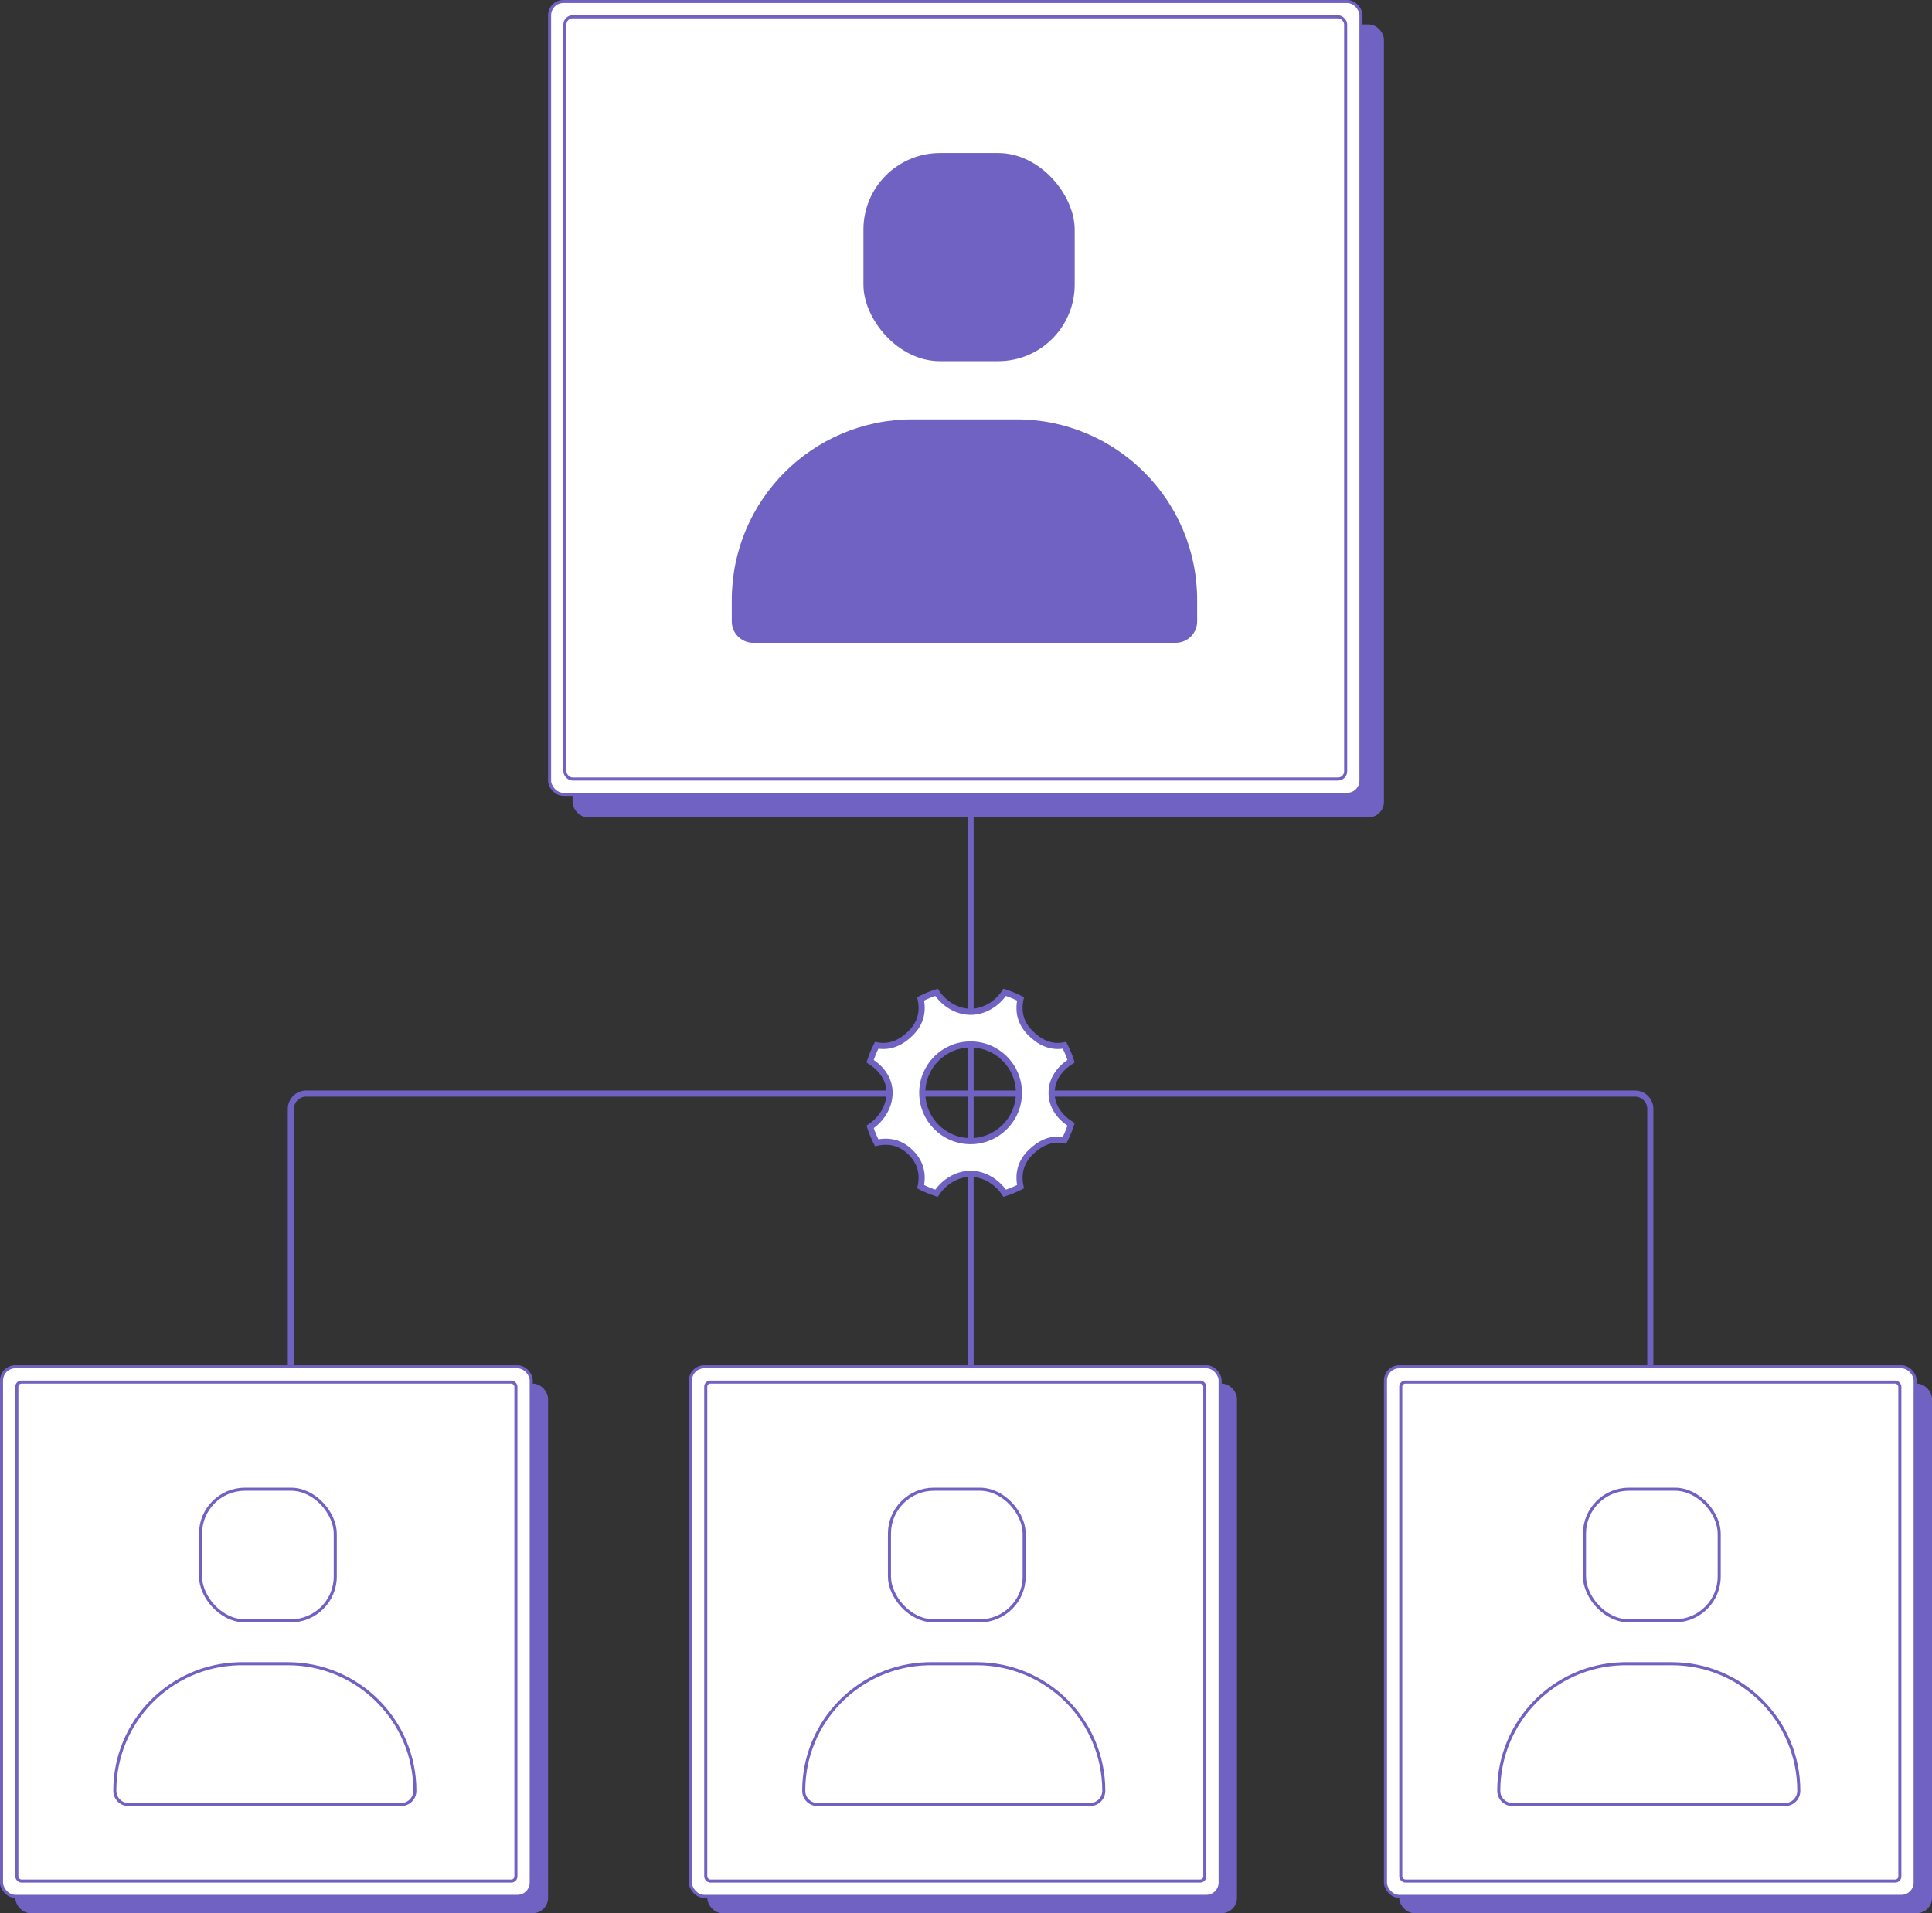 <?xml version="1.0" encoding="UTF-8"?> <svg xmlns="http://www.w3.org/2000/svg" width="631" height="625" viewBox="0 0 631 625" fill="none"><rect x="0" y="0" width="631" height="625" fill="#333333" stroke="none"/><rect x="188" y="9" width="263" height="257" rx="4" fill="#7062C2" stroke="#7062C2" stroke-width="2"></rect><rect x="232" y="453" width="171" height="171" rx="4" fill="#7062C2" stroke="#7062C2" stroke-width="2"></rect><rect x="6" y="453" width="172" height="171" rx="4" fill="#7062C2" stroke="#7062C2" stroke-width="2"></rect><rect x="458" y="453" width="172" height="171" rx="4" fill="#7062C2" stroke="#7062C2" stroke-width="2"></rect><rect x="179.5" y="0.5" width="265" height="259" rx="4.5" fill="white" stroke="#7062C2"></rect><rect x="184.5" y="5.5" width="255" height="249" rx="2.5" fill="white" stroke="#7062C2"></rect><rect x="0.5" y="446.5" width="173" height="173" rx="4.5" fill="white" stroke="#7062C2"></rect><rect x="5.5" y="451.5" width="163" height="163" rx="1.5" fill="white" stroke="#7062C2"></rect><rect x="225.5" y="446.5" width="173" height="173" rx="4.5" fill="white" stroke="#7062C2"></rect><rect x="452.5" y="446.5" width="173" height="173" rx="4.5" fill="white" stroke="#7062C2"></rect><path d="M95 446L95 362.255C95 359.493 97.239 357.255 100 357.255H317M539 446V362.255C539 359.493 536.761 357.255 534 357.255H317M317 357.255V446M317 357.255V267" stroke="#7062C2" stroke-width="2"></path><rect x="65.5" y="486.5" width="44" height="43" rx="14.5" stroke="#7062C2"></rect><rect x="290.5" y="486.5" width="44" height="43" rx="14.5" stroke="#7062C2"></rect><rect x="282" y="50" width="69" height="68" rx="25" fill="#7062C2"></rect><rect x="517.5" y="486.5" width="44" height="43" rx="14.5" stroke="#7062C2"></rect><path d="M79.016 543.5H93.984C116.913 543.5 135.5 562.087 135.5 585.016C135.5 587.492 133.492 589.5 131.016 589.5H41.984C39.508 589.5 37.5 587.492 37.5 585.016C37.5 562.446 55.511 544.082 77.943 543.514L79.016 543.5Z" stroke="#7062C2"></path><path d="M304.016 543.5H318.984C341.913 543.5 360.5 562.087 360.5 585.016C360.5 587.492 358.492 589.5 356.016 589.5H266.984C264.508 589.5 262.5 587.492 262.5 585.016C262.5 562.446 280.511 544.082 302.943 543.514L304.016 543.5Z" stroke="#7062C2"></path><path d="M239 196C239 163.415 265.415 137 298 137H332C364.585 137 391 163.415 391 196V203C391 206.866 387.866 210 384 210H246C242.134 210 239 206.866 239 203V196Z" fill="#7062C2"></path><path d="M531.016 543.5H545.984C568.913 543.5 587.5 562.087 587.5 585.016C587.5 587.492 585.492 589.5 583.016 589.5H493.984C491.508 589.5 489.5 587.492 489.5 585.016C489.5 562.446 507.511 544.082 529.943 543.514L531.016 543.5Z" stroke="#7062C2"></path><g clip-path="url(#clip0_789_127)"><path d="M328.135 324.185C329.929 324.763 331.66 325.479 333.312 326.325C332.876 328.363 332.867 330.273 333.319 332.061C333.83 334.078 334.912 335.874 336.52 337.481C339.5 340.462 343.164 342.37 347.67 341.49C348.517 343.143 349.234 344.874 349.812 346.668C346.059 349.07 343.46 352.55 343.46 357C343.46 361.449 346.06 364.928 349.812 367.33C349.234 369.125 348.517 370.856 347.67 372.509C343.163 371.629 339.5 373.54 336.52 376.52C334.912 378.127 333.83 379.924 333.319 381.94C332.867 383.727 332.878 385.636 333.312 387.673C331.66 388.52 329.93 389.236 328.135 389.814C325.611 385.997 321.387 383.459 317 383.459C312.613 383.459 308.389 385.998 305.865 389.815C304.071 389.238 302.34 388.521 300.688 387.675C301.122 385.637 301.134 383.728 300.682 381.94C300.203 380.05 299.221 378.354 297.776 376.824L297.481 376.521L297.178 376.226C295.648 374.78 293.952 373.798 292.061 373.319C290.273 372.867 288.363 372.877 286.325 373.312C285.479 371.66 284.763 369.929 284.185 368.135C288.002 365.611 290.54 361.385 290.54 357C290.54 352.551 287.94 349.071 284.187 346.669C284.765 344.874 285.481 343.143 286.328 341.491C290.835 342.37 294.501 340.462 297.481 337.481C299.089 335.874 300.171 334.077 300.682 332.06C301.134 330.272 301.122 328.362 300.688 326.324C302.34 325.478 304.071 324.763 305.864 324.185C308.388 328.004 312.614 330.541 317 330.541C321.387 330.541 325.611 328.003 328.135 324.185ZM317 341.213C308.281 341.213 301.214 348.281 301.214 357C301.214 365.719 308.282 372.787 317 372.787C325.719 372.787 332.786 365.719 332.786 357C332.786 348.281 325.719 341.213 317 341.213Z" fill="white" stroke="#7062C2" stroke-width="2"></path></g><rect x="230.5" y="451.5" width="163" height="163" rx="1.5" stroke="#7062C2"></rect><rect x="457.5" y="451.5" width="163" height="163" rx="1.5" stroke="#7062C2"></rect><defs><clipPath id="clip0_789_127"><rect width="68" height="68" fill="white" transform="translate(283 323)"></rect></clipPath></defs></svg> 
